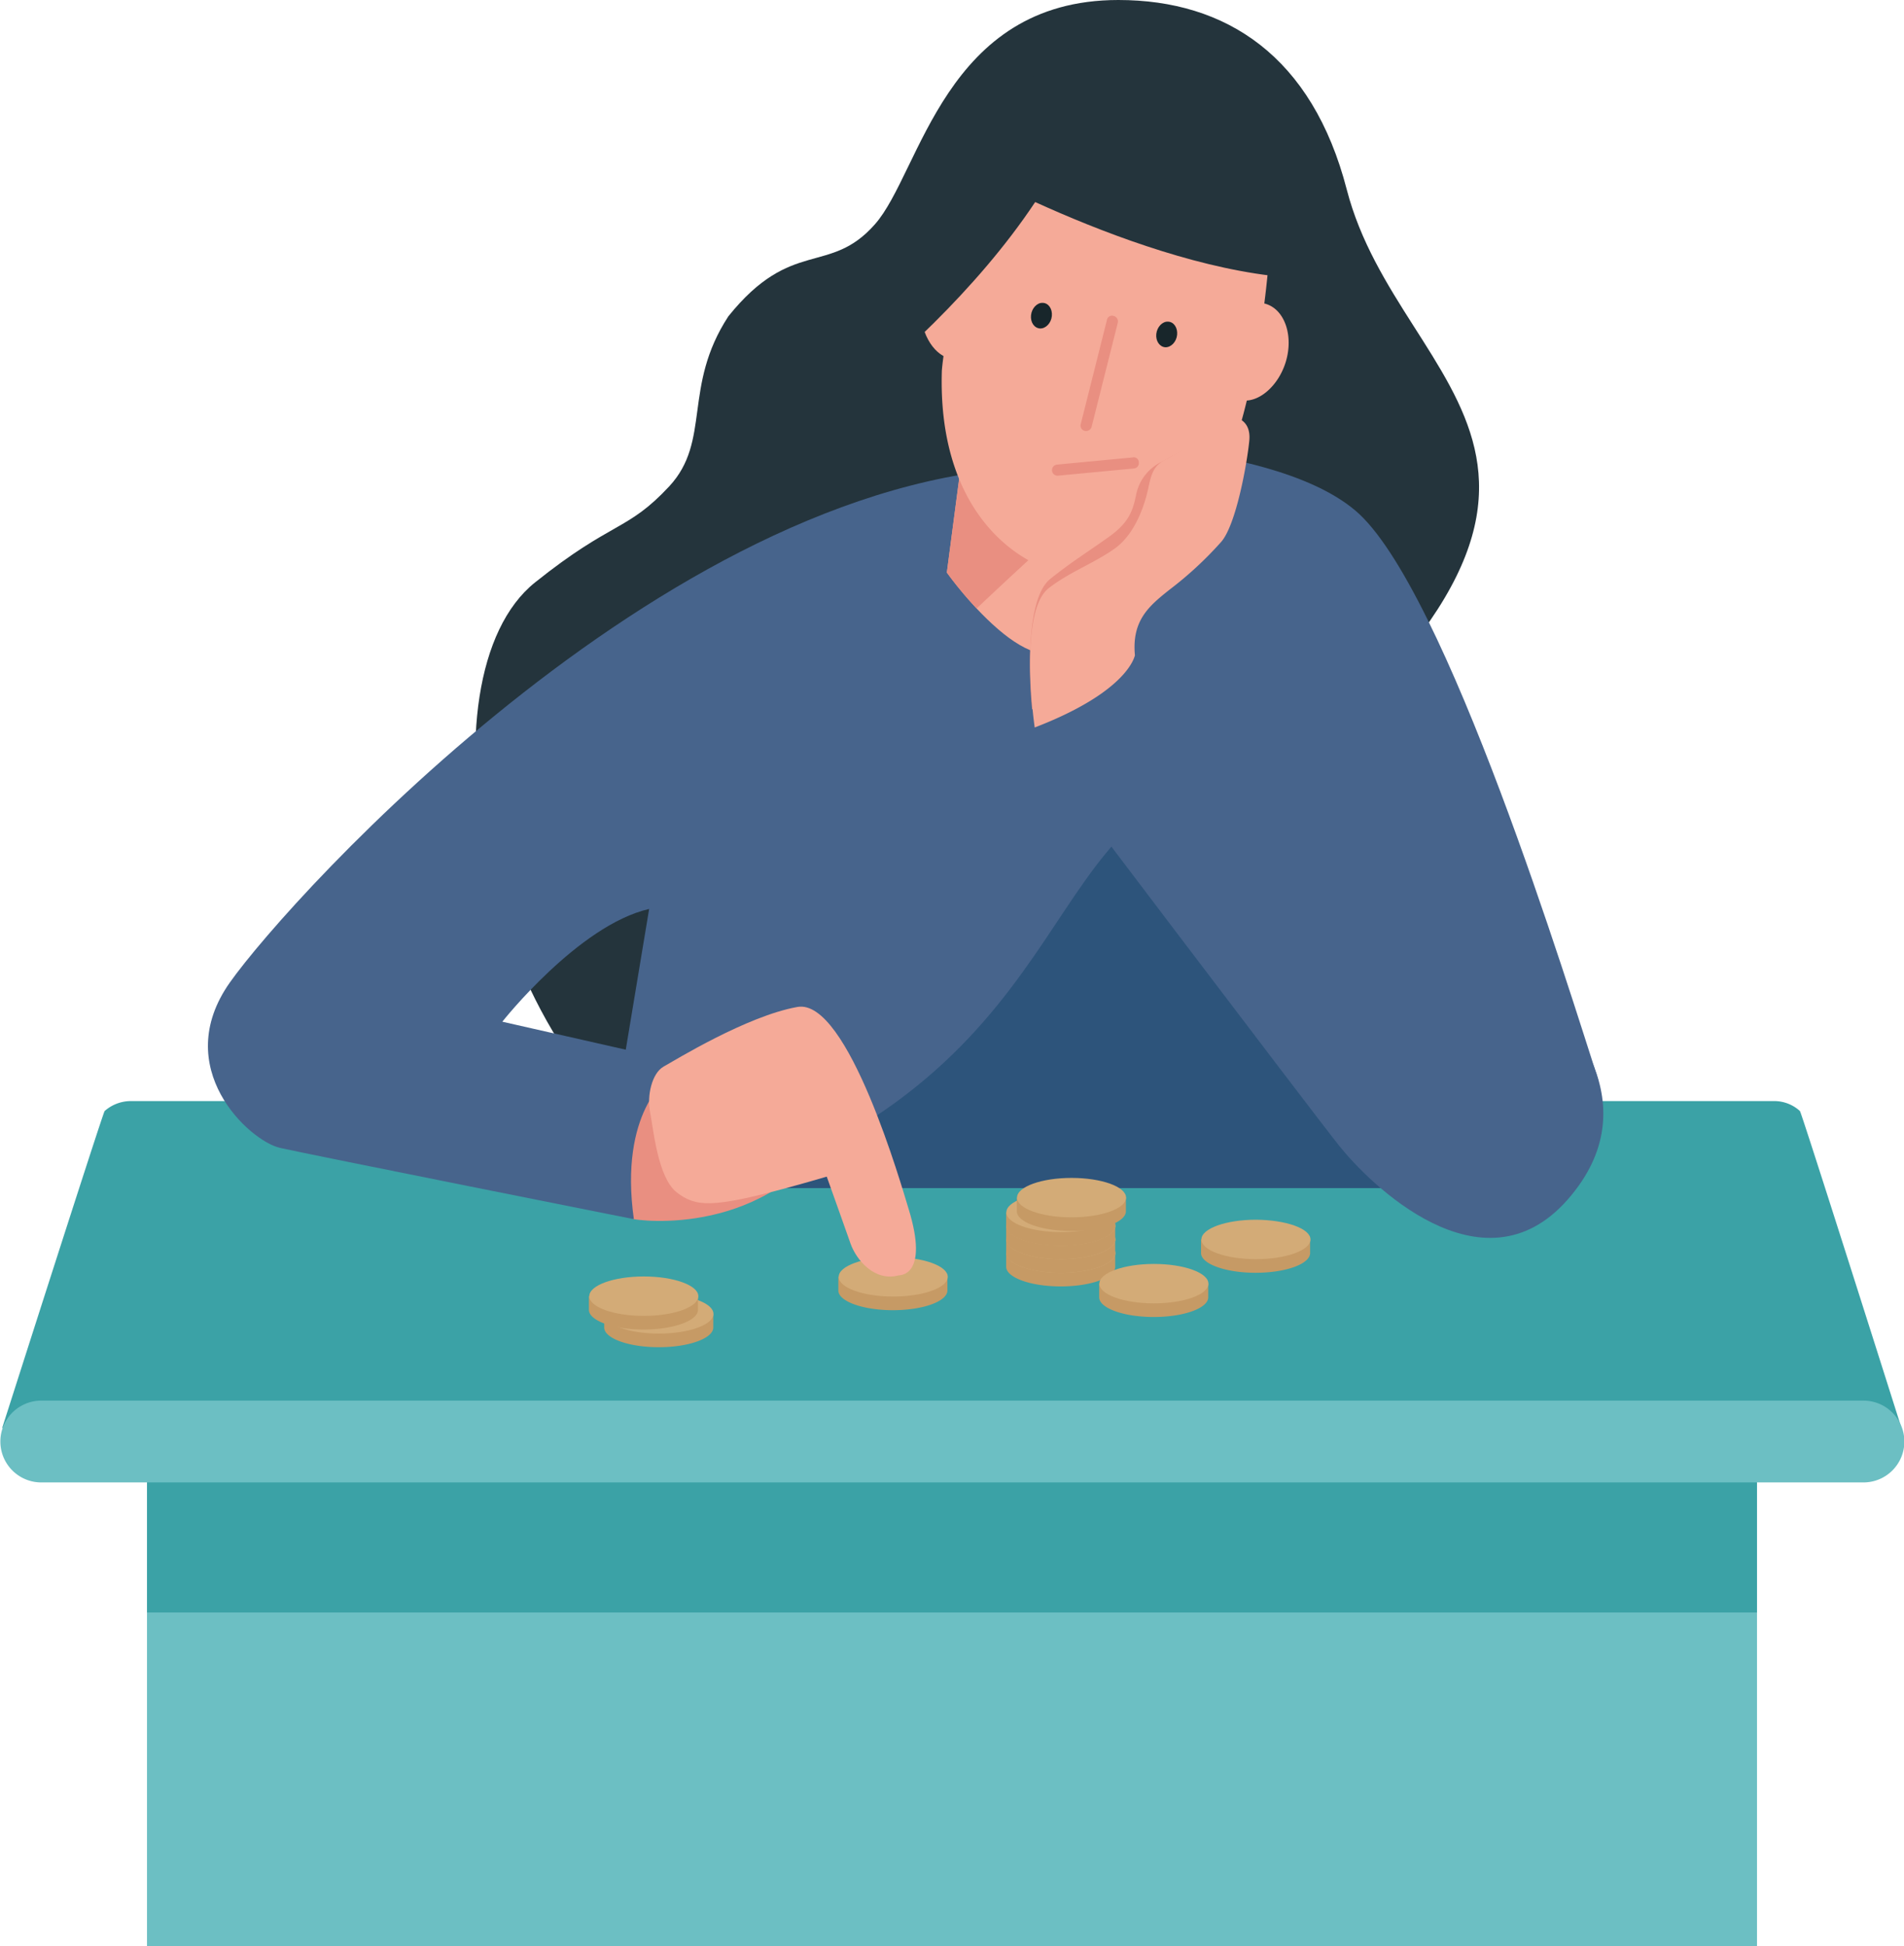 <svg id="anna" xmlns="http://www.w3.org/2000/svg" width="573.774" height="586.486" viewBox="0 0 573.774 586.486">
  <rect id="Rectangle_154" data-name="Rectangle 154" width="485.176" height="156.766" transform="translate(44.299 429.72)" fill="#6cbfc3"/>
  <rect id="Rectangle_155" data-name="Rectangle 155" width="485.176" height="56.178" transform="translate(44.299 429.72)" fill="#3ba2a6"/>
  <path id="Path_1291" data-name="Path 1291" d="M572.284,157.693s-29.921-94.482-30.421-94.926a11.438,11.438,0,0,0-7.827-3H38.812a11.922,11.922,0,0,0-7.827,3C30.485,63.212.12,158.249.12,158.249Z" transform="translate(0.546 272.026)" fill="#3ba2a6"/>
  <path id="Path_1292" data-name="Path 1292" d="M561.45,76.03H12.324a12.324,12.324,0,0,0,0,24.647H561.45a12.324,12.324,0,1,0,0-24.647Z" transform="translate(0 346.029)" fill="#6cbfc3"/>
  <path id="Path_1293" data-name="Path 1293" d="M90.8,354.168C25.575,315.2,8.533,203.785,43.783,175.529c23.371-18.708,27.756-15.321,40.468-28.977,12.712-13.712,3.941-29.977,17.819-51.238,19.152-23.815,30.421-12.1,44.188-27.756C160.025,51.959,167.186,0,219.59,0c32.53,0,58.454,16.987,68.835,57.122,16.1,62.34,97.59,82.88-33.085,188.131C208.487,283.056,214.316,351.614,90.8,354.168Z" transform="translate(117.425)" fill="#24343c"/>
  <path id="Path_1294" data-name="Path 1294" d="M151.574,23.964s74.275-1.943,101.532,20.928c27.312,22.871,64.838,145.553,73.276,171.533-37.97,24.148-39.192,32.641-39.192,32.641H34.11L49.487,121.832Z" transform="translate(155.242 108.877)" fill="#47648c"/>
  <path id="Path_1295" data-name="Path 1295" d="M245.555,166.346H39.66C149.685,126.377,130.311,48.6,195.15,42.11Z" transform="translate(180.501 191.652)" fill="#2d547b"/>
  <path id="Path_1296" data-name="Path 1296" d="M36.364,100.55c-8.549-21.539,5.662-41.856,5.662-41.856s66.337-3.553,60.286,9.437c-17.653,37.859-57.511,35.306-64.339,34.14C35.642,101.827,36.364,100.55,36.364,100.55Z" transform="translate(153.044 265.108)" fill="#e98f81"/>
  <path id="Path_1297" data-name="Path 1297" d="M264.876,25.35C153.241,25.35,36.055,154.971,17.9,180.673s5.829,47.74,15.1,49.85c9.326,2.109,106.639,21.483,106.639,21.483-4.552-32.364,10.436-42.633,10.436-42.633l30.976-13.767S295.3,25.35,264.876,25.35ZM137.2,200.935,100,192.5s22.927-29.088,44.243-33.973Z" transform="translate(51.377 115.373)" fill="#47648c"/>
  <path id="Path_1298" data-name="Path 1298" d="M117.4,28.133,64.112,20.306l-4.385-.666L51.4,83.146s7.883,11.1,17.153,18.486c4.108,3.275,8.549,5.773,12.712,6.217,18.985,2.109,32.863-17.542,38.636-28.2l.222-30.809Z" transform="translate(233.932 89.386)" fill="#f5aa98"/>
  <path id="Path_1299" data-name="Path 1299" d="M113.518,47.063c7.938-5.662-34.362-21.483-49.35-26.757l-4.385-.666L51.4,83.146a106.363,106.363,0,0,0,8.993,10.825C60.337,93.971,98.918,57.444,113.518,47.063Z" transform="translate(233.932 89.386)" fill="#e98f81"/>
  <g id="Group_984" data-name="Group 984" transform="translate(283.779 29.56)">
    <path id="Path_1300" data-name="Path 1300" d="M132.333,124.76c13.156-18.874,19.929-77.662,17.542-92.372a9.588,9.588,0,0,0,.278-3.608,9.474,9.474,0,0,0-2.387-4.608,19.363,19.363,0,0,0-1.11-2.443c-3.22-5.94-17.209-10.936-32.142-13.323C99.8,4.8,84.982,3.91,79.708,8.184a20.014,20.014,0,0,0-1.943,1.832,9.685,9.685,0,0,0-4,3.331,11.344,11.344,0,0,0-1.11,3.442C64.72,29.446,58.724,49.43,56,60.643c0,0-4.052,17.431-4.83,26.757-1.277,40.08,20.206,56.733,34.14,60.508l1.887.389c11.435,1.5,30.532-2.665,45.131-23.537" transform="translate(-51.12 -5.325)" fill="#f5aa98"/>
    <path id="Path_1301" data-name="Path 1301" d="M55.992,20.163c.222-2.109,1.832-3.83,3.553-3.719,1.721.056,2.942,1.832,2.72,4-.222,2.109-1.832,3.775-3.553,3.719C56.936,24.049,55.77,22.273,55.992,20.163Z" transform="translate(-29.07 45.258)" fill="#18262b"/>
    <path id="Path_1302" data-name="Path 1302" d="M62.791,21.183c.222-2.109,1.832-3.83,3.553-3.719,1.721.056,2.942,1.832,2.72,4-.222,2.109-1.832,3.775-3.553,3.719C63.791,25.069,62.569,23.293,62.791,21.183Z" transform="translate(1.879 49.901)" fill="#18262b"/>
    <g id="Group_979" data-name="Group 979" transform="translate(41.839 65.557)">
      <g id="Group_978" data-name="Group 978">
        <g id="Group_977" data-name="Group 977">
          <g id="Group_976" data-name="Group 976">
            <path id="Path_1303" data-name="Path 1303" d="M59.95,51.861h0a1.63,1.63,0,0,1-1.221-2.054l7.883-31.364a1.566,1.566,0,0,1,2.054-1.221,1.713,1.713,0,0,1,1.221,2.054L62,50.64A1.74,1.74,0,0,1,59.95,51.861Z" transform="translate(-58.657 -17.134)" fill="#e98f81"/>
          </g>
        </g>
      </g>
    </g>
    <g id="Group_983" data-name="Group 983" transform="translate(33.239 108.262)">
      <g id="Group_982" data-name="Group 982">
        <g id="Group_981" data-name="Group 981">
          <g id="Group_980" data-name="Group 980">
            <path id="Path_1304" data-name="Path 1304" d="M57.12,28.895h0a1.693,1.693,0,0,1,1.5-1.887l22.816-2.165a1.5,1.5,0,0,1,1.832,1.5,1.613,1.613,0,0,1-1.5,1.832L58.952,30.338A1.67,1.67,0,0,1,57.12,28.895Z" transform="translate(-57.108 -24.827)" fill="#e98f81"/>
          </g>
        </g>
      </g>
    </g>
  </g>
  <path id="Path_1305" data-name="Path 1305" d="M56.564,109.012s-3.442-32.253,5.5-39.358c6.384-5.107,11.269-8.1,17.653-12.657s7.272-8.327,8.216-12.823a14.008,14.008,0,0,1,7.439-9.659c3.5-1.776,19.651-10.991,19.651-10.991s5.44-2.554,4.83,3.83-3.608,22.7-8.216,27.756c-4.663,5.052-14.544,11.1-15.654,11.491S82.6,82.2,82.044,91.97" transform="translate(254.47 104.765)" fill="#e98f81"/>
  <path id="Path_1306" data-name="Path 1306" d="M57.308,116.087S52.2,81.281,61.582,74.064c6.495-5,13.378-7.328,19.818-11.88,6.384-4.552,9.1-13.489,10.1-18.041.944-4.552,1.665-6.995,5.218-8.771,3.5-1.776,20.928-12.712,20.928-12.712s4.941.611,4.33,6.995-3.941,25.591-8.6,30.643A109.338,109.338,0,0,1,98,74.508c-6.217,4.941-11.491,9.271-10.492,19.873C87.4,94.382,85.841,105.1,57.308,116.087Z" transform="translate(254.504 103.131)" fill="#f5aa98"/>
  <path id="Path_1307" data-name="Path 1307" d="M56.16,59.292,93.686,36.31s109.359,91.651,115.3,97.368,33.529,33.363,7.772,62.618c-25.758,29.2-60.009-5.274-68.724-16.21C139.262,169.1,56.16,59.292,56.16,59.292Z" transform="translate(255.596 165.255)" fill="#47648c"/>
  <g id="Group_985" data-name="Group 985" transform="translate(252.636 378.815)">
    <path id="Path_1308" data-name="Path 1308" d="M73.877,70.812A35.6,35.6,0,0,0,62,68.98a35.6,35.6,0,0,0-11.88,1.832H45.51V74.92h0c0,3.275,7.383,5.94,16.432,5.94,9.1,0,16.432-2.665,16.432-5.94V70.812Z" transform="translate(-45.51 -64.872)" fill="#c69a65"/>
    <path id="Path_1309" data-name="Path 1309" d="M78.393,74.18c0,3.275-7.383,5.94-16.432,5.94-9.1,0-16.432-2.665-16.432-5.94s7.383-5.94,16.432-5.94S78.393,70.9,78.393,74.18Z" transform="translate(-45.419 -68.24)" fill="#d3ab77"/>
  </g>
  <g id="Group_986" data-name="Group 986" transform="translate(303.207 371.654)">
    <path id="Path_1310" data-name="Path 1310" d="M82.987,69.522a35.6,35.6,0,0,0-11.88-1.832,35.6,35.6,0,0,0-11.88,1.832H54.62V73.63h0c0,3.275,7.383,5.94,16.432,5.94,9.1,0,16.432-2.665,16.432-5.94V69.522Z" transform="translate(-54.62 -63.582)" fill="#c69a65"/>
    <path id="Path_1311" data-name="Path 1311" d="M87.493,72.89c0,3.275-7.383,5.94-16.432,5.94-9.1,0-16.432-2.665-16.432-5.94s7.383-5.94,16.432-5.94C80.166,66.95,87.493,69.615,87.493,72.89Z" transform="translate(-54.574 -66.95)" fill="#d3ab77"/>
  </g>
  <g id="Group_987" data-name="Group 987" transform="translate(303.207 367.546)">
    <path id="Path_1312" data-name="Path 1312" d="M82.987,68.782a35.6,35.6,0,0,0-11.88-1.832,35.6,35.6,0,0,0-11.88,1.832H54.62V72.89h0c0,3.275,7.383,5.94,16.432,5.94,9.1,0,16.432-2.665,16.432-5.94V68.782Z" transform="translate(-54.62 -62.842)" fill="#c69a65"/>
    <path id="Path_1313" data-name="Path 1313" d="M87.493,72.15c0,3.275-7.383,5.94-16.432,5.94-9.1,0-16.432-2.665-16.432-5.94s7.383-5.94,16.432-5.94C80.166,66.266,87.493,68.875,87.493,72.15Z" transform="translate(-54.574 -66.21)" fill="#d3ab77"/>
  </g>
  <g id="Group_988" data-name="Group 988" transform="translate(303.207 363.438)">
    <path id="Path_1314" data-name="Path 1314" d="M82.987,68.042a35.6,35.6,0,0,0-11.88-1.832,35.6,35.6,0,0,0-11.88,1.832H54.62V72.15h0c0,3.275,7.383,5.94,16.432,5.94,9.1,0,16.432-2.665,16.432-5.94V68.042Z" transform="translate(-54.62 -62.102)" fill="#c69a65"/>
    <path id="Path_1315" data-name="Path 1315" d="M87.493,71.41c0,3.275-7.383,5.94-16.432,5.94-9.1,0-16.432-2.665-16.432-5.94s7.383-5.94,16.432-5.94C80.166,65.526,87.493,68.19,87.493,71.41Z" transform="translate(-54.574 -65.47)" fill="#d3ab77"/>
  </g>
  <g id="Group_989" data-name="Group 989" transform="translate(303.207 359.386)">
    <path id="Path_1316" data-name="Path 1316" d="M82.987,67.312a35.6,35.6,0,0,0-11.88-1.832,35.6,35.6,0,0,0-11.88,1.832H54.62V71.42h0c0,3.275,7.383,5.94,16.432,5.94,9.1,0,16.432-2.665,16.432-5.94V67.312Z" transform="translate(-54.62 -61.372)" fill="#c69a65"/>
    <ellipse id="Ellipse_120" data-name="Ellipse 120" cx="16.432" cy="5.94" rx="16.432" ry="5.94" transform="translate(0.056)" fill="#d3ab77"/>
  </g>
  <g id="Group_990" data-name="Group 990" transform="translate(306.427 354.945)">
    <path id="Path_1317" data-name="Path 1317" d="M83.511,66.512a35.6,35.6,0,0,0-11.88-1.832,35.6,35.6,0,0,0-11.88,1.832H55.2V70.62h0c0,3.275,7.383,5.94,16.432,5.94,9.1,0,16.432-2.665,16.432-5.94V66.512Z" transform="translate(-55.2 -60.572)" fill="#c69a65"/>
    <path id="Path_1318" data-name="Path 1318" d="M88.073,69.88c0,3.275-7.383,5.94-16.432,5.94-9.1,0-16.432-2.665-16.432-5.94s7.383-5.94,16.432-5.94S88.073,66.6,88.073,69.88Z" transform="translate(-55.154 -63.94)" fill="#d3ab77"/>
  </g>
  <g id="Group_991" data-name="Group 991" transform="translate(182.08 389.973)">
    <path id="Path_1319" data-name="Path 1319" d="M61.111,72.822a35.6,35.6,0,0,0-11.88-1.832,35.6,35.6,0,0,0-11.88,1.832H32.8V76.93h0c0,3.275,7.383,5.94,16.432,5.94,9.1,0,16.432-2.665,16.432-5.94V72.822Z" transform="translate(-32.8 -66.882)" fill="#c69a65"/>
    <path id="Path_1320" data-name="Path 1320" d="M65.673,76.19c0,3.275-7.383,5.94-16.432,5.94-9.1,0-16.432-2.665-16.432-5.94s7.383-5.94,16.432-5.94S65.673,72.915,65.673,76.19Z" transform="translate(-32.754 -70.25)" fill="#d3ab77"/>
  </g>
  <g id="Group_992" data-name="Group 992" transform="translate(177.472 384.644)">
    <path id="Path_1321" data-name="Path 1321" d="M60.337,71.862a35.6,35.6,0,0,0-11.88-1.832,35.6,35.6,0,0,0-11.88,1.832H31.97V75.97h0c0,3.275,7.383,5.94,16.432,5.94,9.1,0,16.432-2.665,16.432-5.94V71.862Z" transform="translate(-31.97 -65.922)" fill="#c69a65"/>
    <path id="Path_1322" data-name="Path 1322" d="M64.853,75.23c0,3.275-7.383,5.94-16.432,5.94-9.1,0-16.432-2.665-16.432-5.94s7.383-5.94,16.432-5.94S64.853,71.955,64.853,75.23Z" transform="translate(-31.879 -69.29)" fill="#d3ab77"/>
  </g>
  <g id="Group_993" data-name="Group 993" transform="translate(331.241 380.869)">
    <path id="Path_1323" data-name="Path 1323" d="M88.037,71.182a35.6,35.6,0,0,0-11.88-1.832,35.6,35.6,0,0,0-11.88,1.832H59.67V75.29h0c0,3.275,7.383,5.94,16.432,5.94,9.1,0,16.432-2.665,16.432-5.94V71.182Z" transform="translate(-59.67 -65.242)" fill="#c69a65"/>
    <path id="Path_1324" data-name="Path 1324" d="M92.543,74.55c0,3.275-7.383,5.94-16.432,5.94-9.1,0-16.432-2.665-16.432-5.94s7.383-5.94,16.432-5.94C85.216,68.61,92.543,71.275,92.543,74.55Z" transform="translate(-59.624 -68.61)" fill="#d3ab77"/>
  </g>
  <g id="Group_994" data-name="Group 994" transform="translate(361.939 367.546)">
    <path id="Path_1325" data-name="Path 1325" d="M93.567,68.782a35.6,35.6,0,0,0-11.88-1.832,35.6,35.6,0,0,0-11.88,1.832H65.2V72.89h0c0,3.275,7.383,5.94,16.432,5.94,9.1,0,16.432-2.665,16.432-5.94V68.782Z" transform="translate(-65.2 -62.842)" fill="#c69a65"/>
    <path id="Path_1326" data-name="Path 1326" d="M98.083,72.15c0,3.275-7.383,5.94-16.432,5.94-9.1,0-16.432-2.665-16.432-5.94s7.383-5.94,16.432-5.94C90.7,66.266,98.083,68.875,98.083,72.15Z" transform="translate(-65.109 -66.21)" fill="#d3ab77"/>
  </g>
  <g id="Group_995" data-name="Group 995" transform="translate(277.449 78.212)">
    <path id="Path_1327" data-name="Path 1327" d="M84.531,34.229c2.331-7.716-.222-15.488-5.773-17.375-3.22-1.11-6.661.056-9.493,2.665a6.736,6.736,0,0,1,.777.278s.722-.333-2.332,9.6c-3.164,10.325,1,14.822,3.109,16.376C76.2,46.886,82.31,41.557,84.531,34.229Z" transform="translate(25.495 -3.415)" fill="#f5aa98"/>
    <path id="Path_1328" data-name="Path 1328" d="M49.98,29.082c-.056-8.049,4.663-14.766,10.492-14.988,3.386-.111,6.384,1.943,8.382,5.274h-.833s-.611-.5-.555,9.881c.056,10.825-5.163,13.934-7.716,14.822C54.31,43.57,49.98,36.687,49.98,29.082Z" transform="translate(-49.98 -14.089)" fill="#f5aa98"/>
  </g>
  <path id="Path_1329" data-name="Path 1329" d="M61.74,26.29" transform="translate(280.992 119.651)" fill="#316e95"/>
  <path id="Path_1330" data-name="Path 1330" d="M48.49,33.03" transform="translate(220.688 150.327)" fill="#383231"/>
  <path id="Path_1331" data-name="Path 1331" d="M113.418,115.523c-1.943-6.273-18.208-63.506-33.474-60.786S43.084,70.78,39.587,72.723c-3.5,2-5.052,8.771-4.052,13.711,1,5,2.276,19.651,7.994,24.148,5.718,4.441,10.658,4.774,33.307-1.332,4.663-1.277,8.6-2.387,11.935-3.386,2.609,7.272,6.106,17.153,7.161,20.151,1.721,4.941,7.272,11.6,14.544,9.6C110.531,135.563,119.8,136.173,113.418,115.523Z" transform="translate(160.368 248.692)" fill="#f5aa98"/>
  <path id="Path_1332" data-name="Path 1332" d="M51.5,39.369s63.506,36.36,111.024,36.138c28.145-.111-9.437-49.517-9.437-49.517S122.167-4.374,95.743,3.009C69.264,10.392,51.5,39.369,51.5,39.369Z" transform="translate(234.388 8.427)" fill="#24343c"/>
  <path id="Path_1333" data-name="Path 1333" d="M42.71,116.428s77.051-51.848,92.261-110.58c-21.15-8.882-46.963,16.265-46.963,16.265S46.818,85.341,42.71,116.428Z" transform="translate(194.382 17.967)" fill="#24343c"/>
</svg>

